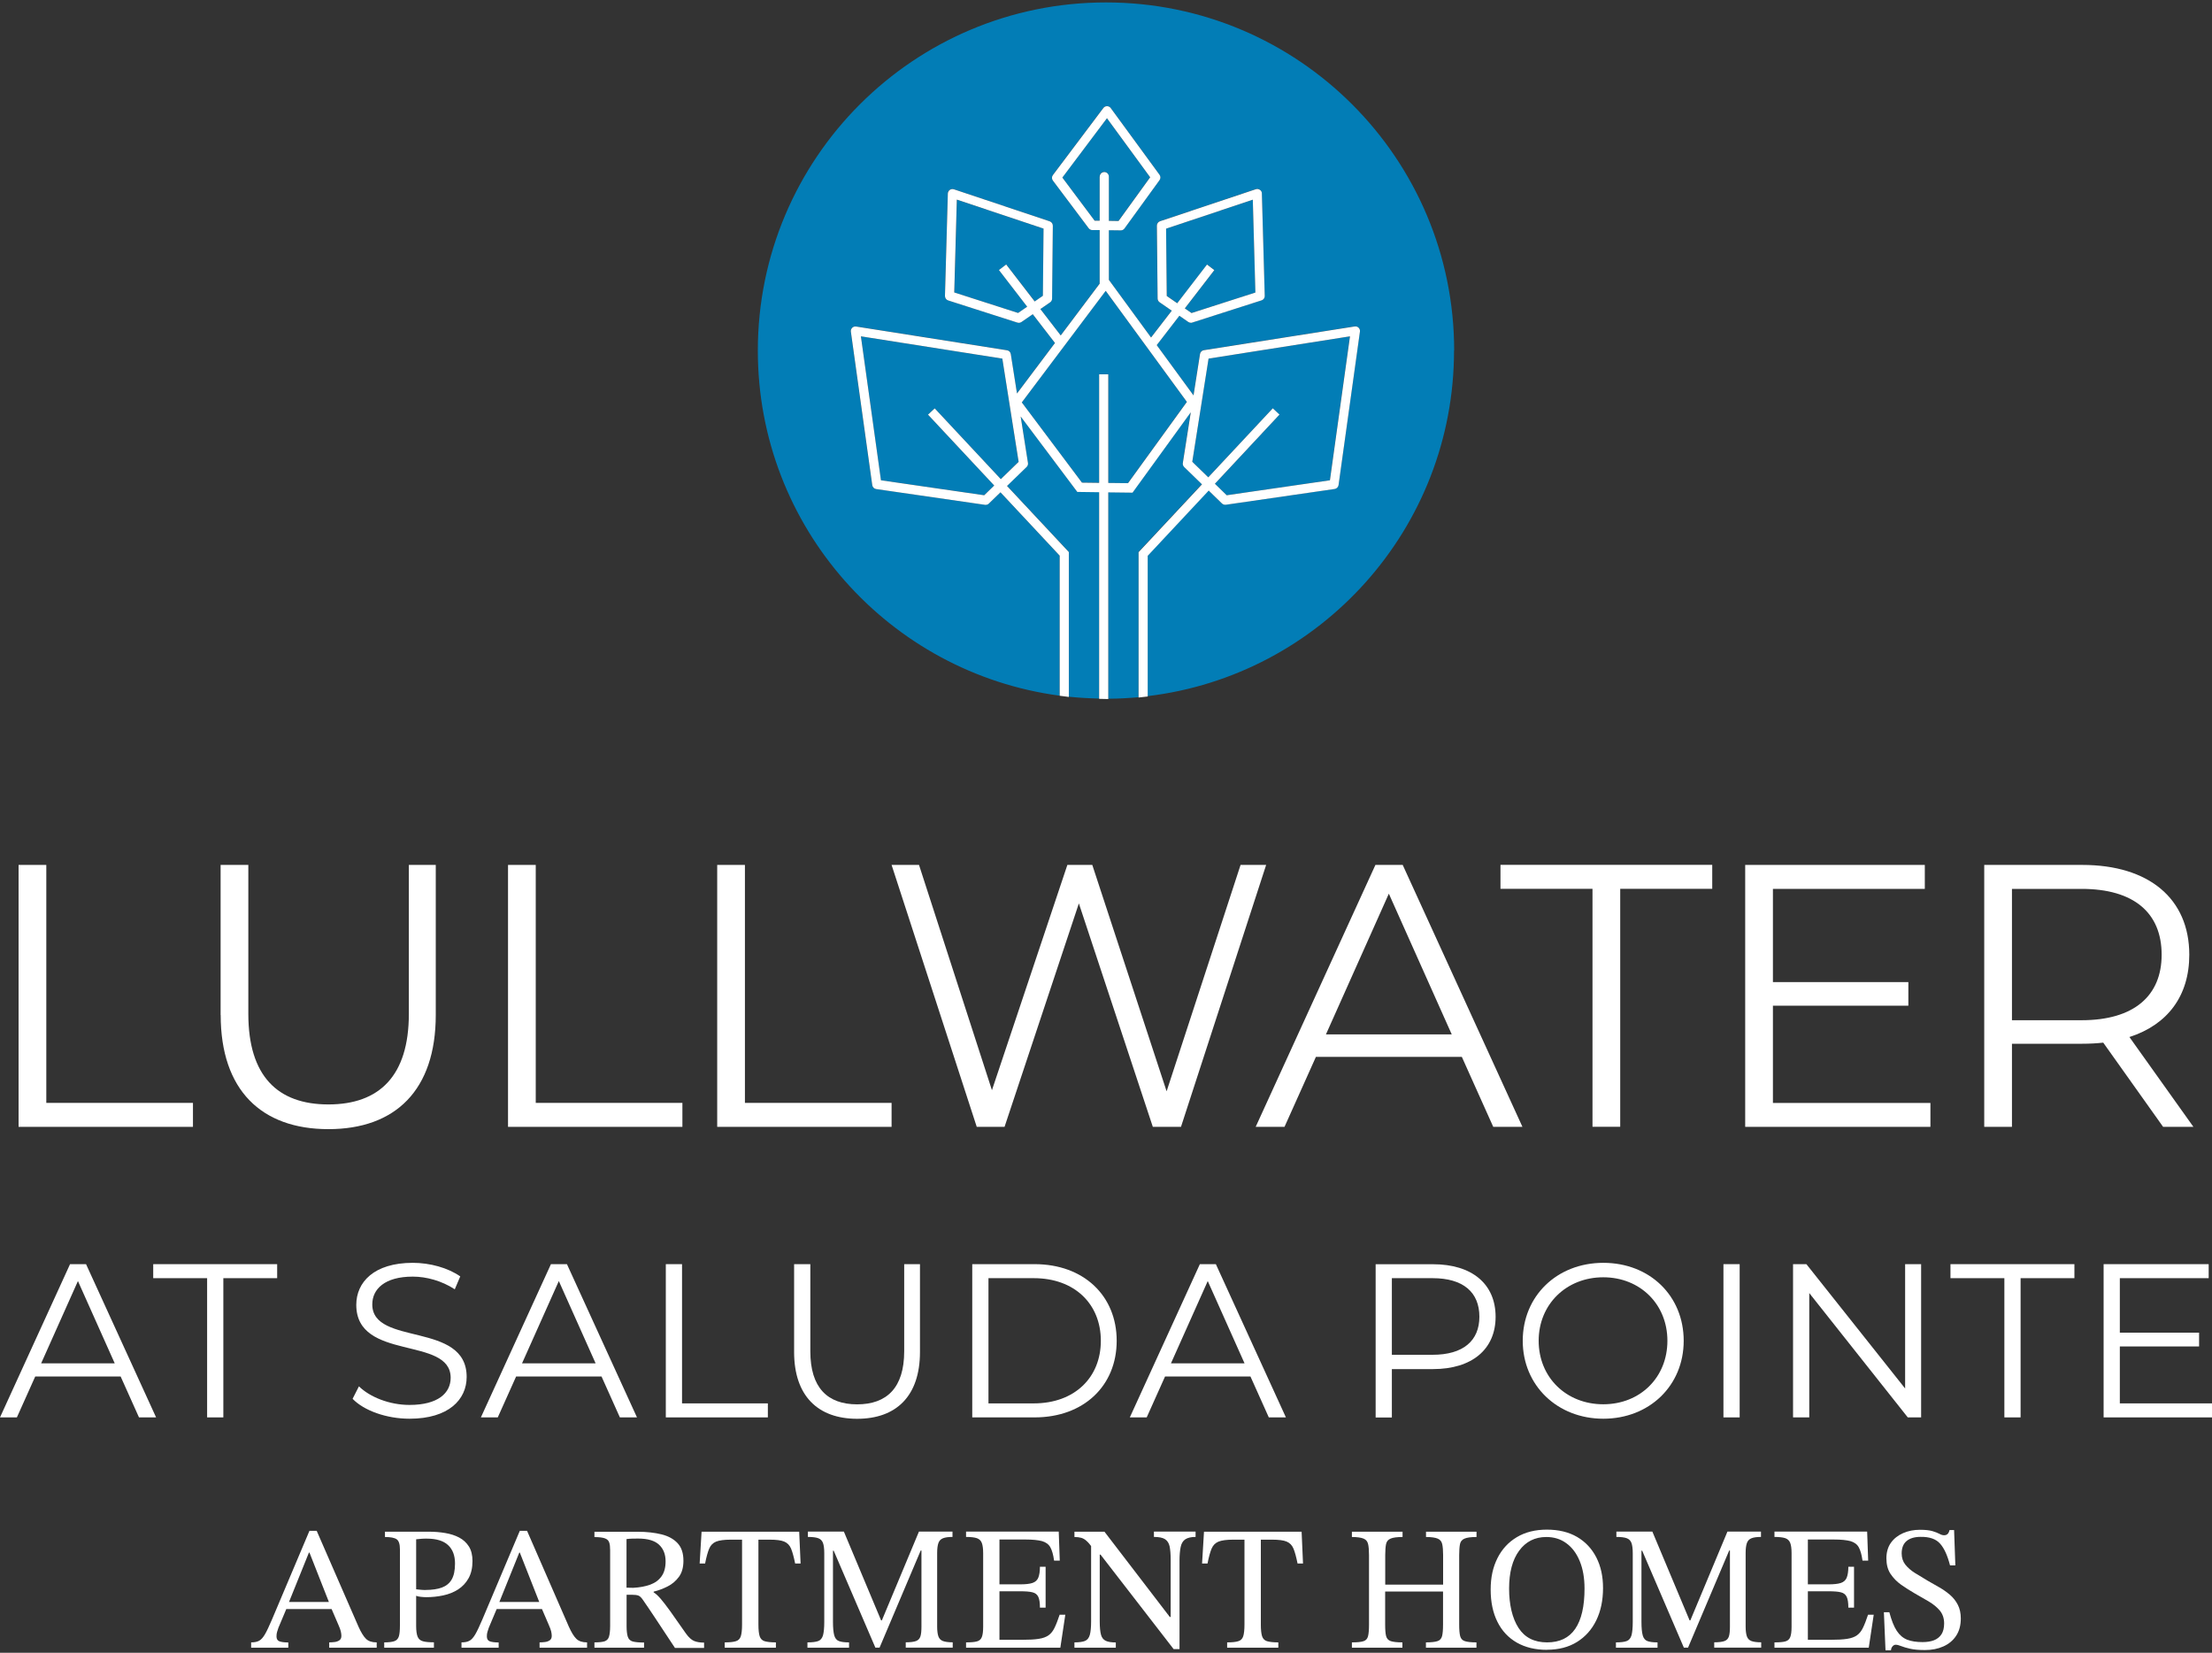 <?xml version="1.0" encoding="UTF-8"?>
<svg id="logos" xmlns="http://www.w3.org/2000/svg" viewBox="0 0 300 224.13">
  <rect x="0" y="0" width="300" height="224.13" fill="#333333" stroke="none"/>
  <defs>
    <style>
      .cls-1 {
        fill: #fff;
      }

      .cls-2 {
        fill: #027db6;
      }
    </style>
  </defs>
  <g>
    <g>
      <path class="cls-1" d="M2.52,117.29h3.76v32.27h19.89v3.25H2.52v-35.52Z"/>
      <path class="cls-1" d="M29.92,137.64v-20.35h3.76v20.2c0,8.42,3.96,12.28,10.86,12.28s10.91-3.86,10.91-12.28v-20.2h3.65v20.35c0,10.2-5.48,15.48-14.56,15.48s-14.61-5.28-14.61-15.48Z"/>
      <path class="cls-1" d="M68.9,117.29h3.76v32.27h19.89v3.25h-23.65v-35.52Z"/>
      <path class="cls-1" d="M97.27,117.29h3.76v32.27h19.89v3.25h-23.65v-35.52Z"/>
      <path class="cls-1" d="M171.72,117.29l-11.55,35.52h-3.82l-10.03-30.3-10.08,30.3h-3.77l-11.55-35.52h3.72l9.89,30.55,10.23-30.55h3.38l10.08,30.7,10.03-30.7h3.47Z"/>
      <path class="cls-1" d="M198.26,143.32h-19.79l-4.26,9.49h-3.91l16.24-35.52h3.7l16.24,35.52h-3.96l-4.26-9.49ZM196.89,140.27l-8.53-19.08-8.53,19.08h17.05Z"/>
      <path class="cls-1" d="M215.98,120.53h-12.48v-3.25h28.72v3.25h-12.48v32.27h-3.76v-32.27Z"/>
      <path class="cls-1" d="M261.81,149.56v3.25h-25.12v-35.52h24.36v3.25h-20.6v12.64h18.37v3.2h-18.37v13.19h21.36Z"/>
      <path class="cls-1" d="M293.37,152.81l-8.12-11.42c-.91.1-1.83.15-2.84.15h-9.54v11.27h-3.76v-35.52h13.3c9.03,0,14.51,4.57,14.51,12.18,0,5.58-2.94,9.49-8.12,11.16l8.68,12.18h-4.11ZM293.17,129.47c0-5.68-3.76-8.93-10.86-8.93h-9.44v17.81h9.44c7.1,0,10.86-3.3,10.86-8.88Z"/>
    </g>
    <g>
      <path class="cls-1" d="M16.36,186.66H4.78l-2.49,5.55H0l9.5-20.78h2.17l9.5,20.78h-2.32l-2.49-5.55ZM15.56,184.88l-4.99-11.16-4.99,11.16h9.98Z"/>
      <path class="cls-1" d="M28.08,173.33h-7.3v-1.9h16.81v1.9h-7.3v18.88h-2.2v-18.88Z"/>
      <path class="cls-1" d="M47.82,189.69l.86-1.69c1.48,1.45,4.13,2.52,6.86,2.52,3.89,0,5.58-1.63,5.58-3.68,0-5.7-12.8-2.2-12.8-9.89,0-3.06,2.38-5.7,7.66-5.7,2.35,0,4.78.68,6.44,1.84l-.74,1.75c-1.78-1.16-3.86-1.72-5.7-1.72-3.8,0-5.49,1.69-5.49,3.77,0,5.7,12.8,2.26,12.8,9.83,0,3.06-2.43,5.67-7.75,5.67-3.12,0-6.18-1.1-7.72-2.7Z"/>
      <path class="cls-1" d="M81.58,186.66h-11.58l-2.49,5.55h-2.29l9.5-20.78h2.17l9.5,20.78h-2.32l-2.49-5.55ZM80.78,184.88l-4.99-11.16-4.99,11.16h9.98Z"/>
      <path class="cls-1" d="M90.3,171.43h2.2v18.88h11.64v1.9h-13.84v-20.78Z"/>
      <path class="cls-1" d="M107.7,183.34v-11.91h2.2v11.82c0,4.93,2.32,7.19,6.35,7.19s6.38-2.26,6.38-7.19v-11.82h2.14v11.91c0,5.97-3.21,9.06-8.52,9.06s-8.55-3.09-8.55-9.06Z"/>
      <path class="cls-1" d="M131.86,171.43h8.46c6.65,0,11.13,4.28,11.13,10.39s-4.48,10.39-11.13,10.39h-8.46v-20.78ZM140.21,190.31c5.52,0,9.09-3.5,9.09-8.49s-3.56-8.49-9.09-8.49h-6.15v16.98h6.15Z"/>
      <path class="cls-1" d="M169.59,186.66h-11.58l-2.49,5.55h-2.29l9.5-20.78h2.17l9.5,20.78h-2.32l-2.49-5.55ZM168.79,184.88l-4.99-11.16-4.99,11.16h9.98Z"/>
      <path class="cls-1" d="M202.84,178.56c0,4.42-3.21,7.1-8.49,7.1h-5.58v6.56h-2.2v-20.78h7.78c5.28,0,8.49,2.67,8.49,7.13ZM200.64,178.56c0-3.33-2.2-5.23-6.35-5.23h-5.52v10.39h5.52c4.16,0,6.35-1.9,6.35-5.17Z"/>
      <path class="cls-1" d="M206.52,181.82c0-6.06,4.63-10.57,10.93-10.57s10.9,4.48,10.9,10.57-4.66,10.57-10.9,10.57-10.93-4.51-10.93-10.57ZM226.14,181.82c0-4.96-3.71-8.61-8.7-8.61s-8.76,3.65-8.76,8.61,3.74,8.61,8.76,8.61,8.7-3.65,8.7-8.61Z"/>
      <path class="cls-1" d="M233.74,171.43h2.2v20.78h-2.2v-20.78Z"/>
      <path class="cls-1" d="M260.55,171.43v20.78h-1.81l-13.36-16.86v16.86h-2.2v-20.78h1.81l13.39,16.86v-16.86h2.17Z"/>
      <path class="cls-1" d="M271.83,173.33h-7.3v-1.9h16.81v1.9h-7.3v18.88h-2.2v-18.88Z"/>
      <path class="cls-1" d="M300,190.31v1.9h-14.7v-20.78h14.25v1.9h-12.05v7.39h10.75v1.87h-10.75v7.72h12.5Z"/>
    </g>
    <g>
      <path class="cls-1" d="M39.09,223.44h-5.03v-.72c.45,0,.81-.07,1.08-.22.27-.14.53-.43.79-.87.26-.44.57-1.11.96-2.02l5.08-12.02h.98l5.67,13c.35.78.69,1.33,1.02,1.65.33.32.81.48,1.45.48v.72h-6.44v-.72c.24,0,.49-.02.74-.05s.47-.11.65-.24c.18-.13.26-.33.26-.6,0-.18-.03-.38-.08-.61-.06-.23-.16-.52-.32-.87l-1.03-2.39-.17-.48-2.73-6.94h-.07l-2.8,6.94-.17.48-1.17,2.78c-.06.19-.12.38-.18.56s-.08.39-.08.61c0,.34.13.56.38.66.26.1.66.16,1.22.16v.72ZM45.22,218.2h-6.66l.36-.96h5.94l.36.96Z"/>
      <path class="cls-1" d="M58.86,223.44h-6.75v-.72c.62,0,1.09-.06,1.39-.17s.5-.33.6-.66c.1-.33.14-.83.14-1.5v-10.29c0-.7-.15-1.16-.44-1.36-.3-.21-.83-.31-1.59-.31v-.72h5.96c.77,0,1.5.06,2.21.18s1.34.32,1.89.61c.55.29.99.69,1.32,1.21.33.52.49,1.18.49,1.98,0,.93-.18,1.7-.53,2.33-.35.63-.83,1.14-1.42,1.52s-1.27.65-2.02.81c-.75.16-1.52.24-2.3.24-.24,0-.49-.02-.77-.05-.27-.03-.47-.08-.6-.14v4.09c0,.65.07,1.14.2,1.46s.38.53.73.62c.35.1.85.14,1.48.14v.72ZM57.74,215.61c.86,0,1.59-.11,2.18-.32.59-.22,1.04-.58,1.34-1.1.3-.52.45-1.24.45-2.17,0-1.09-.32-1.92-.95-2.5-.63-.58-1.59-.87-2.88-.87-.24,0-.48,0-.71.02-.23.02-.48.04-.73.07v6.78c.13.02.32.04.56.06s.49.04.73.04Z"/>
      <path class="cls-1" d="M67.62,223.44h-5.03v-.72c.45,0,.81-.07,1.08-.22.27-.14.53-.43.79-.87.26-.44.57-1.11.96-2.02l5.08-12.02h.98l5.67,13c.35.78.69,1.33,1.02,1.65.33.32.81.48,1.45.48v.72h-6.44v-.72c.24,0,.49-.02.74-.05s.47-.11.65-.24c.18-.13.26-.33.26-.6,0-.18-.03-.38-.08-.61-.06-.23-.16-.52-.32-.87l-1.03-2.39-.17-.48-2.73-6.94h-.07l-2.8,6.94-.17.48-1.17,2.78c-.06.19-.12.38-.18.56s-.08.39-.08.61c0,.34.13.56.38.66.26.1.66.16,1.22.16v.72ZM73.75,218.2h-6.66l.36-.96h5.94l.36.96Z"/>
      <path class="cls-1" d="M87.35,223.44h-6.73v-.72c.61,0,1.06-.05,1.36-.14.3-.1.51-.3.61-.62.1-.32.16-.81.16-1.48v-10.27c0-.45-.04-.8-.13-1.05-.09-.26-.28-.44-.59-.55-.3-.11-.77-.17-1.41-.17v-.72h5.89c1.2,0,2.26.12,3.2.35.93.23,1.66.63,2.19,1.2.53.57.79,1.36.79,2.38,0,.89-.2,1.62-.61,2.18-.41.56-.92.99-1.53,1.3s-1.25.55-1.9.71v.1c.27.16.58.44.92.83.34.39.79.97,1.33,1.72.54.76,1.25,1.77,2.13,3.03.38.53.75.86,1.11,1.01s.81.22,1.35.22v.72h-3.95c-.65-.99-1.2-1.82-1.64-2.48-.44-.66-.81-1.22-1.11-1.68-.3-.45-.57-.86-.81-1.21-.24-.35-.48-.7-.72-1.05-.24-.37-.46-.59-.66-.67-.2-.08-.51-.12-.95-.12h-.67v4.24c0,.65.06,1.15.17,1.47.11.33.34.54.67.63s.85.14,1.53.14v.72ZM84.98,215.3l.91.02c.88-.05,1.64-.19,2.3-.43.65-.24,1.16-.61,1.53-1.13.37-.51.55-1.19.55-2.03,0-.96-.3-1.71-.89-2.26-.59-.55-1.53-.83-2.83-.83-.26,0-.52,0-.79.01-.27,0-.53.03-.79.06v6.58Z"/>
      <path class="cls-1" d="M105.23,223.44h-6.94v-.72c.67,0,1.17-.05,1.51-.16.34-.1.56-.33.67-.67.11-.34.17-.87.17-1.59v-11.51h-1.53c-.88,0-1.54.09-1.98.26-.44.18-.75.49-.95.96-.19.46-.38,1.13-.55,2.01h-.74l.26-4.31h13.24l.19,4.31h-.74c-.18-.88-.36-1.55-.55-2.01-.19-.46-.5-.78-.93-.96-.43-.18-1.09-.26-1.99-.26h-1.51v11.51c0,.72.06,1.25.17,1.59.11.34.34.57.67.67.33.1.85.16,1.53.16v.72Z"/>
      <path class="cls-1" d="M115.14,223.44h-5.63v-.72c.65,0,1.14-.06,1.46-.18.32-.12.53-.38.65-.78.11-.4.17-1.01.17-1.82v-9.31c0-.61-.06-1.07-.17-1.38s-.32-.53-.63-.65c-.31-.12-.79-.18-1.42-.18v-.72h4.88l5.05,12.04h.1l5.03-12.04h4.55v.72c-.56,0-.99.06-1.29.18-.3.12-.51.33-.62.65-.11.31-.17.76-.17,1.35v9.98c0,.57.06,1.02.17,1.33.11.31.32.52.62.63.3.11.74.17,1.32.17v.72h-6.37v-.72c.62,0,1.09-.06,1.39-.17s.5-.32.6-.63c.1-.31.14-.75.14-1.33v-10.32h-.1l-5.58,13.17h-.57l-5.65-13.14h-.1v9.65c0,.81.06,1.42.17,1.82.11.4.32.66.63.78.31.12.77.18,1.38.18v.72Z"/>
      <path class="cls-1" d="M143.8,223.44h-12.78v-.72c.65,0,1.15-.04,1.47-.13.33-.09.55-.28.67-.59.12-.3.18-.77.18-1.39v-9.98c0-.61-.06-1.07-.18-1.39-.12-.32-.34-.53-.67-.65-.33-.11-.82-.17-1.47-.17v-.72h12.57l.14,3.93h-.77c-.11-.8-.28-1.4-.51-1.81-.23-.41-.61-.68-1.12-.83-.52-.14-1.27-.22-2.26-.22h-3.52v6.08h2.8c.73,0,1.29-.06,1.68-.19.38-.13.65-.37.79-.72s.22-.85.22-1.48h.77v5.55h-.77c0-.65-.07-1.14-.22-1.46s-.41-.53-.79-.62c-.38-.1-.94-.14-1.68-.14h-2.8v6.58h3.09c.93,0,1.67-.04,2.24-.13.57-.09,1.01-.25,1.34-.49.33-.24.6-.58.81-1.03.22-.45.44-1.03.68-1.75h.77l-.67,4.45Z"/>
      <path class="cls-1" d="M159.96,223.63h-.79l-9.91-12.81h-.67l-.43-.93c-.3-.41-.57-.73-.8-.93-.23-.21-.47-.35-.72-.42-.25-.07-.55-.11-.92-.11v-.72h4.07l8.86,11.56h.12v-7.76c0-.75-.05-1.35-.14-1.8-.1-.45-.3-.77-.62-.98-.32-.21-.82-.31-1.51-.31v-.72h5.65v.72c-.61,0-1.07.11-1.39.32s-.53.56-.63,1.03c-.1.47-.16,1.09-.16,1.86v11.99ZM151.32,223.44h-5.6v-.72c.64,0,1.12-.07,1.44-.2.32-.14.53-.41.65-.83.11-.41.17-1.02.17-1.82v-10.72h1.17v10.72c0,.8.06,1.4.17,1.81.11.41.33.68.65.83s.77.22,1.36.22v.72Z"/>
      <path class="cls-1" d="M173.37,223.44h-6.94v-.72c.67,0,1.17-.05,1.51-.16.34-.1.56-.33.67-.67.11-.34.17-.87.17-1.59v-11.51h-1.53c-.88,0-1.54.09-1.98.26-.44.18-.75.49-.95.96-.19.46-.38,1.13-.55,2.01h-.74l.26-4.31h13.24l.19,4.31h-.74c-.18-.88-.36-1.55-.55-2.01-.19-.46-.5-.78-.93-.96-.43-.18-1.09-.26-1.99-.26h-1.51v11.51c0,.72.06,1.25.17,1.59.11.34.34.57.67.67.33.1.85.16,1.53.16v.72Z"/>
      <path class="cls-1" d="M190.22,223.44h-6.87v-.72c.72,0,1.24-.05,1.57-.16.33-.1.53-.33.62-.68.09-.35.13-.88.13-1.58v-9.43c0-.62-.04-1.11-.12-1.47-.08-.36-.28-.61-.61-.75-.33-.14-.86-.22-1.59-.22v-.72h6.87v.72c-.75,0-1.29.07-1.63.22-.34.14-.54.4-.61.75-.07.36-.11.85-.11,1.47v4.02h7.85v-4.02c0-.62-.04-1.11-.12-1.47-.08-.36-.28-.61-.61-.75-.33-.14-.86-.22-1.59-.22v-.72h6.85v.72c-.75,0-1.29.07-1.63.22-.34.14-.54.39-.61.74-.07.35-.11.85-.11,1.48v9.43c0,.69.04,1.2.13,1.56s.3.58.63.69.86.17,1.58.17v.72h-6.85v-.72c.72,0,1.24-.06,1.57-.17.33-.11.53-.34.62-.69.09-.35.13-.87.13-1.56v-4.48h-7.85v4.48c0,.7.04,1.23.13,1.57.09.34.3.57.63.68.34.11.86.17,1.58.17v.72Z"/>
      <path class="cls-1" d="M209.8,223.73c-1.58,0-2.94-.33-4.08-.98-1.14-.65-2.02-1.59-2.63-2.81s-.92-2.68-.92-4.37.31-3.05.92-4.27,1.49-2.17,2.63-2.85c1.14-.68,2.5-1.02,4.08-1.02s2.96.33,4.09.99c1.13.66,2,1.59,2.61,2.78.61,1.19.91,2.57.91,4.15,0,1.68-.31,3.14-.92,4.39s-1.49,2.23-2.62,2.93c-1.13.7-2.49,1.05-4.07,1.05ZM209.82,222.72c1.71,0,2.98-.61,3.82-1.84s1.26-3.05,1.26-5.46c0-1.44-.22-2.68-.65-3.72-.43-1.05-1.03-1.85-1.81-2.42-.77-.57-1.68-.85-2.72-.85-1.55,0-2.78.62-3.69,1.86-.91,1.24-1.36,2.95-1.36,5.13s.43,4.03,1.28,5.34,2.14,1.96,3.87,1.96Z"/>
      <path class="cls-1" d="M224.79,223.44h-5.63v-.72c.65,0,1.14-.06,1.46-.18.32-.12.53-.38.65-.78.11-.4.17-1.01.17-1.82v-9.31c0-.61-.06-1.07-.17-1.38s-.32-.53-.63-.65c-.31-.12-.79-.18-1.42-.18v-.72h4.88l5.05,12.04h.1l5.03-12.04h4.55v.72c-.56,0-.99.06-1.29.18-.3.12-.51.33-.62.65-.11.31-.17.76-.17,1.35v9.98c0,.57.06,1.02.17,1.33.11.31.32.52.62.63.3.11.74.17,1.32.17v.72h-6.37v-.72c.62,0,1.09-.06,1.39-.17s.5-.32.6-.63c.1-.31.14-.75.14-1.33v-10.32h-.1l-5.58,13.17h-.57l-5.65-13.14h-.1v9.65c0,.81.06,1.42.17,1.82.11.4.32.66.63.78.31.12.77.18,1.38.18v.72Z"/>
      <path class="cls-1" d="M253.44,223.44h-12.78v-.72c.65,0,1.15-.04,1.47-.13.33-.09.55-.28.67-.59.12-.3.18-.77.18-1.39v-9.98c0-.61-.06-1.07-.18-1.39-.12-.32-.34-.53-.67-.65-.33-.11-.82-.17-1.47-.17v-.72h12.57l.14,3.93h-.77c-.11-.8-.28-1.4-.51-1.81-.23-.41-.61-.68-1.12-.83-.52-.14-1.27-.22-2.26-.22h-3.52v6.08h2.8c.73,0,1.29-.06,1.68-.19.38-.13.65-.37.79-.72s.22-.85.22-1.48h.77v5.55h-.77c0-.65-.07-1.14-.22-1.46s-.41-.53-.79-.62c-.38-.1-.94-.14-1.68-.14h-2.8v6.58h3.09c.93,0,1.67-.04,2.24-.13.57-.09,1.01-.25,1.34-.49.33-.24.6-.58.81-1.03.22-.45.44-1.03.68-1.75h.77l-.67,4.45Z"/>
      <path class="cls-1" d="M256.46,223.8h-.74l-.22-5.17h.74c.29,1.1.62,1.94,1.01,2.53.38.58.86.98,1.42,1.2.57.22,1.26.32,2.07.32.61,0,1.12-.08,1.56-.25.43-.17.77-.44,1.01-.81.24-.37.36-.87.36-1.47,0-.7-.2-1.28-.59-1.75-.39-.46-.89-.87-1.5-1.23-.61-.36-1.24-.72-1.89-1.09-.64-.37-1.25-.76-1.84-1.17-.59-.42-1.07-.91-1.45-1.48s-.56-1.28-.56-2.11.21-1.55.62-2.12c.41-.57.97-1,1.65-1.3.69-.3,1.44-.45,2.27-.45.73,0,1.3.06,1.7.18.4.12.71.24.95.37s.44.19.63.19.35-.05.47-.16.21-.28.27-.54h.62l.17,4.79h-.72c-.34-1.32-.78-2.31-1.34-2.94-.56-.64-1.44-.95-2.66-.93-.81,0-1.44.19-1.89.56-.45.38-.67.94-.67,1.69,0,.59.17,1.1.5,1.52.34.42.77.8,1.32,1.14s1.11.68,1.7,1.03c.53.3,1.06.61,1.59.91.53.3,1.02.65,1.46,1.03.44.38.79.83,1.05,1.34.26.51.4,1.13.4,1.84,0,.93-.21,1.71-.63,2.35-.42.64-1,1.12-1.74,1.45s-1.56.49-2.49.49c-.83,0-1.5-.06-2.02-.18s-.93-.24-1.22-.36c-.3-.12-.54-.18-.73-.18-.16,0-.3.07-.43.22-.13.14-.2.34-.22.57Z"/>
    </g>
  </g>
  <g>
    <polygon class="cls-2" points="163.72 35.86 164.7 36.62 160.7 41.82 161.6 42.44 170.27 39.67 169.91 27.08 158.15 31.01 158.24 40.12 159.67 41.11 163.72 35.86"/>
    <polygon class="cls-2" points="141.55 31.01 129.78 27.08 129.43 39.67 138.09 42.44 139.32 41.59 135.49 36.62 136.47 35.86 140.35 40.88 141.45 40.12 141.55 31.01"/>
    <polygon class="cls-2" points="116.76 45.61 119.47 65.13 133.47 67.16 134.84 65.84 125.86 56.23 126.77 55.38 135.73 64.97 138.14 62.63 135.94 48.63 116.76 45.61"/>
    <path class="cls-2" d="M163.01,65.64l-2.42-2.35c-.14-.14-.21-.34-.18-.54l1.08-6.88-7.9,10.9-3.29-.04v28.02c1.38,0,2.75-.08,4.11-.2v-19.71l8.6-9.2Z"/>
    <path class="cls-2" d="M149.76,23.32c.34,0,.62.28.62.62v6l1.31.02,4.29-5.93-5.86-8.01-6.05,8.05,4.38,5.84h.68s0-5.98,0-5.98c0-.34.28-.62.62-.62Z"/>
    <path class="cls-2" d="M146.1,66.68l-7.68-10.23.99,6.3c.03.2-.04.4-.18.54l-2.66,2.58,8.38,8.96v19.65c1.35.14,2.72.22,4.11.25v-28.02l-2.96-.04Z"/>
    <polygon class="cls-2" points="172.61 55.38 173.52 56.23 164.76 65.6 166.36 67.16 180.36 65.13 183.08 45.61 163.9 48.63 161.7 62.63 163.86 64.73 172.61 55.38"/>
    <path class="cls-2" d="M197.22,47.55C197.22,21.47,176.08.33,150,.33s-47.22,21.14-47.22,47.22c0,23.94,17.83,43.71,40.93,46.79v-19l-8.03-8.59-1.57,1.52c-.12.11-.27.18-.43.18-.03,0-.06,0-.09,0l-14.77-2.14c-.27-.04-.49-.26-.53-.53l-2.9-20.81c-.03-.19.04-.39.18-.53.14-.14.34-.2.53-.17l20.46,3.22c.27.04.48.25.52.52l.84,5.34,5.15-6.85-3.01-3.9-1.54,1.06c-.11.07-.23.11-.35.11-.06,0-.13,0-.19-.03l-9.4-3.01c-.26-.08-.44-.33-.43-.61l.39-13.89c0-.2.1-.38.27-.49.16-.11.37-.14.55-.08l12.99,4.34c.26.09.43.33.43.6l-.1,9.88c0,.2-.1.39-.27.51l-1.32.91,2.76,3.58,5.28-7.02s0-.03,0-.04v-7.22h-1c-.19-.01-.37-.11-.49-.26l-4.85-6.46c-.17-.22-.17-.53,0-.75l6.84-9.09c.12-.16.28-.26.5-.25.2,0,.38.1.5.25l6.62,9.05c.16.22.16.51,0,.73l-4.75,6.55c-.12.16-.3.26-.5.26h0l-1.62-.02v6.73l5.72,7.82,2.81-3.64-1.65-1.14c-.17-.12-.27-.3-.27-.51l-.1-9.88c0-.27.17-.51.43-.6l12.99-4.34c.19-.06.39-.03.55.08s.26.3.27.49l.39,13.89c0,.28-.17.53-.43.61l-9.4,3.01c-.06.02-.13.03-.19.03-.12,0-.25-.04-.35-.11l-1.21-.84-3.07,3.98,4.99,6.82.88-5.61c.04-.27.25-.48.52-.52l20.46-3.22c.2-.03.39.03.53.17.14.14.21.33.18.53l-2.9,20.81c-.04.27-.25.49-.53.53l-14.77,2.14s-.06,0-.09,0c-.16,0-.32-.06-.43-.18l-1.81-1.76-8.25,8.82v19.08c23.41-2.8,41.55-22.71,41.55-46.87Z"/>
    <polygon class="cls-2" points="138.57 54.57 146.73 65.44 149.07 65.47 149.07 50.75 150.31 50.75 150.31 65.49 152.97 65.52 160.96 54.49 149.95 39.43 138.57 54.57"/>
    <path class="cls-1" d="M163.91,66.51l1.81,1.76c.12.11.27.18.43.18.03,0,.06,0,.09,0l14.77-2.14c.27-.04.49-.26.53-.53l2.9-20.81c.03-.19-.04-.39-.18-.53-.14-.14-.34-.2-.53-.17l-20.46,3.22c-.27.04-.48.25-.52.52l-.88,5.61-4.99-6.82,3.07-3.98,1.21.84c.11.07.23.11.35.11.06,0,.13,0,.19-.03l9.4-3.01c.26-.08.44-.33.43-.61l-.39-13.89c0-.2-.1-.38-.27-.49s-.37-.14-.55-.08l-12.99,4.34c-.26.09-.43.33-.43.6l.1,9.88c0,.2.1.39.27.51l1.65,1.14-2.81,3.64-5.72-7.82v-6.73l1.62.02h0c.2,0,.39-.1.5-.26l4.75-6.55c.16-.22.16-.51,0-.73l-6.62-9.05c-.12-.16-.3-.25-.5-.25-.22,0-.38.09-.5.25l-6.84,9.09c-.17.22-.17.53,0,.75l4.85,6.46c.12.15.3.25.49.25h1v7.23s0,.03,0,.04l-5.28,7.02-2.76-3.58,1.32-.91c.17-.12.27-.3.27-.51l.1-9.88c0-.27-.17-.51-.43-.6l-12.99-4.34c-.19-.06-.39-.03-.55.08-.16.11-.26.3-.27.49l-.39,13.89c0,.28.17.53.43.61l9.4,3.01c.06.02.13.03.19.03.12,0,.25-.04.35-.11l1.54-1.06,3.01,3.9-5.15,6.85-.84-5.34c-.04-.27-.25-.48-.52-.52l-20.46-3.22c-.19-.03-.39.03-.53.17-.14.14-.21.33-.18.53l2.9,20.81c.04.27.25.49.53.53l14.77,2.14s.06,0,.09,0c.16,0,.32-.06.43-.18l1.57-1.52,8.03,8.59v19c.41.06.83.11,1.24.16v-19.65l-8.38-8.96,2.66-2.58c.14-.14.21-.34.18-.54l-.99-6.3,7.68,10.23,2.96.04v28.02c.31,0,.62.02.93.02.1,0,.21,0,.31,0v-28.02l3.29.04,7.9-10.9-1.08,6.88c-.03.2.04.4.18.54l2.42,2.35-8.6,9.2v19.71c.42-.04.83-.09,1.24-.14v-19.08l8.25-8.82ZM158.24,40.12l-.09-9.11,11.76-3.93.35,12.59-8.66,2.78-.91-.63,4-5.19-.99-.76-4.04,5.25-1.43-.99ZM136.47,35.86l-.99.76,3.83,4.97-1.23.85-8.66-2.78.35-12.59,11.76,3.93-.09,9.11-1.11.77-3.87-5.02ZM135.73,64.97l-8.96-9.59-.91.85,8.98,9.61-1.36,1.32-14-2.03-2.72-19.52,19.18,3.02,2.21,14-2.41,2.34ZM149.14,23.94v5.99h-.68s-4.38-5.85-4.38-5.85l6.05-8.05,5.86,8.01-4.29,5.93-1.31-.02v-6c0-.34-.28-.62-.62-.62s-.62.28-.62.62ZM152.97,65.52l-2.66-.03v-14.73h-1.24v14.72l-2.33-.03-8.16-10.88,11.38-15.13,11.01,15.06-7.99,11.03ZM161.7,62.63l2.21-14,19.18-3.02-2.72,19.52-14,2.03-1.6-1.56,8.76-9.38-.91-.85-8.75,9.36-2.17-2.11Z"/>
  </g>
</svg>